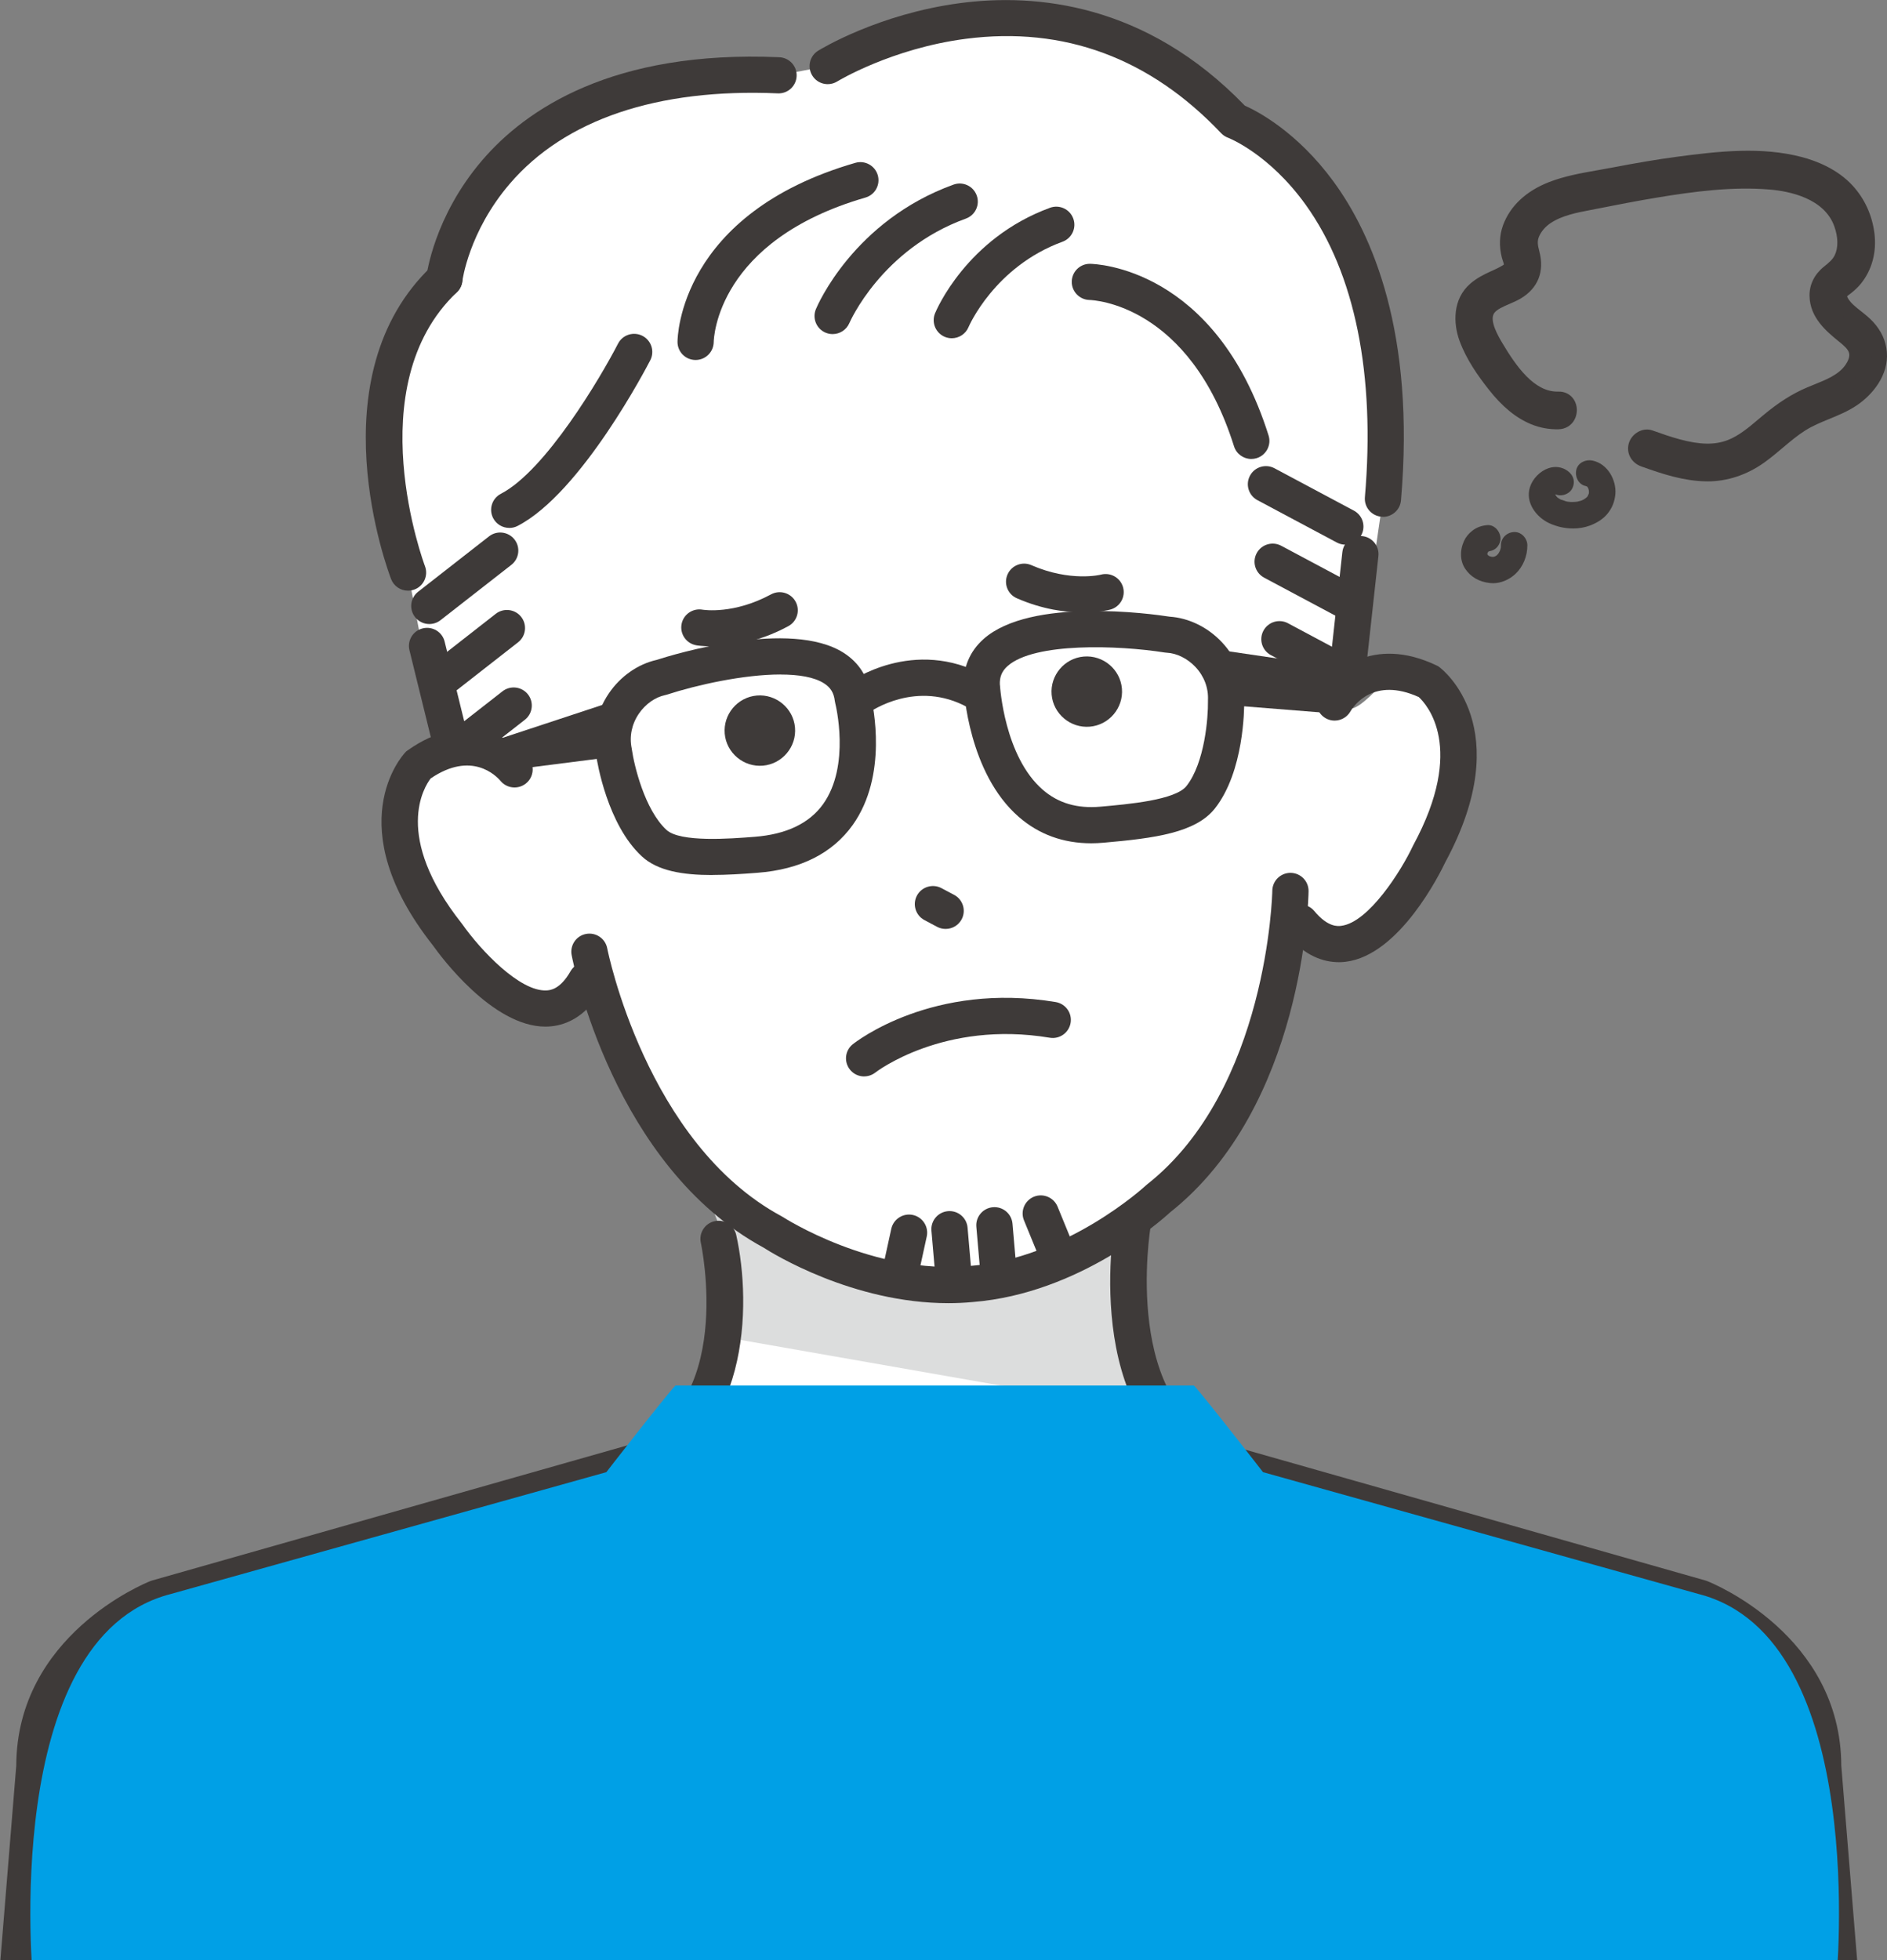 <svg width="130" height="135" viewBox="0 0 130 135" fill="none" xmlns="http://www.w3.org/2000/svg">
<rect x="0" y="0" width="130" height="135" fill="#808080" stroke="none"/>
<g clip-path="url(#clip0_345_7228)">
<path d="M124.224 117.844C124.224 117.844 121.445 111.477 115.491 109.786L90.928 102.805C90.928 102.805 79.557 101.559 77.747 93.761C77.747 93.761 76.063 80.751 80.617 74.731H46.625C51.182 80.751 49.495 93.761 49.495 93.761C47.685 101.559 36.314 102.805 36.314 102.805L11.751 109.786C5.795 111.48 3.018 117.844 3.018 117.844L1.246 135.334L2.281 136.528H124.961L125.996 135.334L124.224 117.844Z" fill="white"/>
<path d="M48.161 81.412C48.161 81.412 51.489 86.771 50.125 92.13L79.691 97.312C79.691 97.312 76.531 86.875 77.944 83.324L48.161 81.412Z" fill="#DCDDDD"/>
<path d="M1.252 136.582C1.219 136.582 1.183 136.582 1.15 136.577C0.463 136.522 -0.049 135.921 0.008 135.233L1.12 121.608C1.153 112.636 9.982 109.044 10.357 108.896C10.396 108.88 10.434 108.869 10.475 108.855L43.073 99.59C50.747 97.145 48.309 85.709 48.282 85.594C48.134 84.922 48.559 84.258 49.23 84.108C49.906 83.958 50.569 84.381 50.719 85.053C51.785 89.811 51.711 99.47 43.81 101.969C43.799 101.972 43.785 101.977 43.774 101.98L11.226 111.232C10.503 111.532 3.615 114.594 3.615 121.66C3.615 121.693 3.615 121.729 3.612 121.761L2.495 135.435C2.443 136.085 1.895 136.58 1.252 136.58V136.582Z" fill="#3E3A39"/>
<path d="M126.716 136.582C126.073 136.582 125.525 136.088 125.473 135.438L124.356 121.764C124.356 121.731 124.353 121.696 124.353 121.663C124.353 114.602 117.479 111.54 116.742 111.234L84.194 101.983C84.194 101.983 84.169 101.977 84.158 101.972C74.335 98.863 76.704 84.627 76.81 84.023C76.928 83.346 77.577 82.892 78.256 83.01C78.936 83.127 79.39 83.772 79.272 84.449C79.248 84.597 77.177 97.129 84.897 99.59L117.495 108.855C117.537 108.866 117.575 108.88 117.613 108.896C117.991 109.043 126.818 112.635 126.851 121.608L127.962 135.233C128.017 135.919 127.508 136.519 126.82 136.577C126.785 136.58 126.752 136.582 126.716 136.582Z" fill="#3E3A39"/>
<path d="M98.424 46.954C96.307 44.714 94.718 48.298 93.176 48.795L95.274 34.348C97.873 15.433 85.037 8.317 85.037 8.317C72.045 -4.403 57.024 4.548 57.024 4.548L53.636 5.184C31.505 6.078 31.289 19.071 31.289 19.071C23.478 24.927 28.109 39.437 28.109 39.437L30.437 51.614C29.388 51.723 28.233 52.903 27.315 54.294C27.315 54.294 25.918 61.54 36.659 69.331C36.659 69.331 40.014 69.557 41.016 67.216C41.016 67.216 49.397 90.958 66.905 88.484C88.948 85.58 88.803 63.021 88.803 63.021C89.718 64.348 93.275 64.944 93.275 64.944C106.3 54.539 98.426 46.954 98.426 46.954H98.424Z" fill="white"/>
<path d="M65.33 89.754C58.757 89.754 53.225 86.329 52.606 85.93C42.271 80.322 39.494 66.372 39.382 65.78C39.253 65.105 39.696 64.452 40.373 64.324C41.049 64.195 41.704 64.638 41.833 65.312C41.857 65.446 44.519 78.74 53.836 83.764L53.929 83.818C53.989 83.856 60.146 87.82 66.812 87.192C73.508 86.659 78.883 81.701 78.938 81.65L79.018 81.581C87.349 75.017 87.653 61.48 87.653 61.344C87.663 60.663 88.219 60.117 88.901 60.117C88.907 60.117 88.915 60.117 88.921 60.117C89.611 60.128 90.161 60.694 90.15 61.382C90.142 61.986 89.816 76.206 80.606 83.504C80.02 84.042 74.348 89.093 67.028 89.674C66.456 89.729 65.886 89.754 65.327 89.754H65.33Z" fill="#3E3A39"/>
<path d="M92.229 66.268C91.221 66.268 89.898 65.878 88.622 64.335C88.184 63.805 88.258 63.018 88.789 62.581C89.32 62.144 90.109 62.218 90.547 62.748C91.487 63.881 92.182 63.794 92.41 63.764C94.296 63.523 96.542 59.961 97.331 58.276L97.364 58.211C101.006 51.483 98.284 48.508 97.742 48.008C94.639 46.607 93.272 48.59 93.028 49.008C92.683 49.598 91.922 49.806 91.328 49.467C90.734 49.128 90.52 48.38 90.854 47.784C91.744 46.195 94.581 43.739 98.963 45.829L99.075 45.883L99.174 45.957C99.396 46.124 104.555 50.142 99.579 59.366C99.201 60.163 96.424 65.769 92.727 66.238C92.571 66.257 92.407 66.271 92.229 66.271V66.268Z" fill="#3E3A39"/>
<path d="M37.574 70.707C33.915 70.707 30.325 65.821 29.824 65.113C23.328 56.883 27.718 52.038 27.907 51.836L27.991 51.745L28.093 51.674C32.045 48.864 35.265 50.795 36.418 52.207C36.854 52.742 36.772 53.526 36.235 53.958C35.701 54.389 34.92 54.31 34.485 53.786C34.167 53.414 32.48 51.699 29.668 53.616C29.243 54.168 27.036 57.572 31.806 63.597L31.85 63.655C33.124 65.463 35.816 68.306 37.648 68.213C37.878 68.203 38.579 68.17 39.307 66.891C39.65 66.293 40.411 66.086 41.011 66.424C41.611 66.763 41.822 67.525 41.479 68.123C40.315 70.166 38.817 70.653 37.766 70.702C37.703 70.705 37.64 70.707 37.577 70.707H37.574Z" fill="#3E3A39"/>
<path d="M117.027 109.787L87.012 101.393C87.012 101.393 83.013 96.236 82.255 95.427H46.529C45.771 96.236 41.772 101.393 41.772 101.393L11.757 109.787C-0.085 112.835 2.284 136.528 2.284 136.528H126.5C126.5 136.528 128.869 112.832 117.03 109.787H117.027Z" fill="#00A0E6"/>
<path d="M75.178 58.08C73.25 58.08 71.574 57.471 70.186 56.263C66.719 53.245 66.403 47.536 66.39 47.293V47.288C66.332 45.996 66.803 44.865 67.756 44.015C71.01 41.117 79.341 42.281 80.573 42.472C81.896 42.557 83.208 43.196 84.183 44.236C85.234 45.356 85.779 46.799 85.716 48.301C85.722 48.814 85.7 53.136 83.704 55.673C82.378 57.358 79.563 57.73 76.024 58.041C75.737 58.066 75.455 58.08 75.178 58.08ZM68.888 47.173C68.896 47.296 69.192 52.095 71.834 54.389C72.905 55.318 74.203 55.7 75.805 55.559C77.739 55.389 80.976 55.105 81.74 54.135C83.008 52.524 83.238 49.38 83.219 48.304C83.219 48.276 83.219 48.246 83.219 48.219C83.26 47.383 82.956 46.572 82.359 45.938C81.811 45.356 81.072 44.988 80.379 44.955C80.332 44.955 80.288 44.947 80.242 44.941C77.032 44.433 71.254 44.236 69.416 45.873C69.022 46.222 68.857 46.624 68.882 47.17L68.888 47.173Z" fill="#3E3A39"/>
<path d="M49.068 60.267C47.047 60.267 45.302 59.986 44.218 58.981C41.846 56.787 41.145 52.521 41.069 52.013C40.77 50.538 41.079 49.03 41.942 47.76C42.742 46.58 43.939 45.744 45.228 45.452C46.414 45.069 54.46 42.619 58.13 44.968C59.179 45.64 59.82 46.654 59.984 47.899C60.16 48.631 61.181 53.403 58.746 56.818C57.35 58.773 55.142 59.882 52.185 60.112C51.108 60.196 50.054 60.262 49.068 60.262V60.267ZM53.77 46.454C51.24 46.454 48.014 47.17 45.943 47.842C45.899 47.855 45.856 47.866 45.812 47.877C45.133 48.019 44.459 48.497 44.01 49.158C43.522 49.877 43.347 50.726 43.52 51.546C43.525 51.573 43.531 51.6 43.533 51.63C43.684 52.696 44.407 55.766 45.913 57.156C46.861 58.033 50.325 57.765 51.987 57.634C54.17 57.465 55.756 56.708 56.703 55.386C58.618 52.715 57.555 48.486 57.544 48.443C57.53 48.385 57.519 48.328 57.511 48.271C57.448 47.724 57.224 47.356 56.777 47.069C56.093 46.629 55.014 46.457 53.767 46.457L53.77 46.454Z" fill="#3E3A39"/>
<path d="M59.141 49.309C58.752 49.309 58.371 49.131 58.127 48.793C57.725 48.238 57.845 47.462 58.401 47.058C58.585 46.924 62.947 43.821 67.885 46.542C68.488 46.875 68.707 47.632 68.375 48.235C68.041 48.839 67.283 49.055 66.677 48.724C63.158 46.782 60.003 48.981 59.869 49.074C59.647 49.232 59.393 49.306 59.141 49.306V49.309Z" fill="#3E3A39"/>
<path d="M74.606 42.182C73.447 42.182 71.845 41.986 70.054 41.205C69.421 40.929 69.134 40.194 69.411 39.566C69.687 38.935 70.424 38.648 71.054 38.924C73.746 40.098 75.819 39.585 75.838 39.579C76.504 39.399 77.191 39.79 77.372 40.453C77.552 41.117 77.161 41.803 76.495 41.983C76.438 41.999 75.729 42.185 74.603 42.185L74.606 42.182Z" fill="#3E3A39"/>
<path d="M49.041 44.517C48.394 44.517 48 44.449 47.956 44.441C47.277 44.315 46.831 43.665 46.954 42.99C47.077 42.316 47.726 41.871 48.4 41.991C48.504 42.007 50.555 42.321 53.118 40.937C53.724 40.609 54.482 40.833 54.811 41.439C55.14 42.043 54.915 42.799 54.307 43.127C52.135 44.302 50.188 44.52 49.038 44.52L49.041 44.517Z" fill="#3E3A39"/>
<path d="M65.147 63.979C64.949 63.979 64.747 63.933 64.561 63.835L63.687 63.37C63.079 63.048 62.846 62.294 63.169 61.685C63.492 61.079 64.251 60.846 64.859 61.169L65.733 61.633C66.341 61.955 66.573 62.709 66.25 63.318C66.026 63.739 65.593 63.979 65.147 63.979Z" fill="#3E3A39"/>
<path d="M75.082 50.049C73.751 50.163 72.566 49.172 72.45 47.844C72.335 46.517 73.329 45.334 74.66 45.219C75.992 45.105 77.177 46.096 77.292 47.424C77.407 48.751 76.413 49.934 75.082 50.049Z" fill="#3E3A39"/>
<path d="M52.56 52.734C51.229 52.849 50.043 51.857 49.928 50.529C49.813 49.202 50.807 48.019 52.138 47.904C53.469 47.79 54.655 48.781 54.77 50.109C54.885 51.436 53.891 52.619 52.56 52.734Z" fill="#3E3A39"/>
<path d="M35.085 36.359C34.633 36.359 34.197 36.113 33.975 35.687C33.658 35.075 33.896 34.324 34.51 34.007C37.577 32.423 41.373 26.006 42.578 23.668C42.892 23.056 43.645 22.816 44.259 23.13C44.872 23.444 45.113 24.195 44.801 24.807C44.609 25.179 40.063 33.947 35.66 36.222C35.476 36.318 35.279 36.361 35.087 36.361L35.085 36.359Z" fill="#3E3A39"/>
<path d="M29.577 42.98C29.207 42.98 28.84 42.816 28.594 42.502C28.17 41.961 28.265 41.177 28.808 40.754L33.691 36.941C34.233 36.517 35.019 36.613 35.443 37.154C35.868 37.694 35.772 38.478 35.23 38.902L30.347 42.715C30.119 42.892 29.846 42.98 29.577 42.98Z" fill="#3E3A39"/>
<path d="M30.763 47.752C30.393 47.752 30.026 47.588 29.78 47.274C29.355 46.733 29.451 45.949 29.994 45.526L34.154 42.275C34.696 41.852 35.482 41.947 35.906 42.488C36.331 43.029 36.235 43.813 35.693 44.236L31.533 47.487C31.305 47.664 31.031 47.752 30.763 47.752Z" fill="#3E3A39"/>
<path d="M31.867 52.589C31.497 52.589 31.13 52.425 30.884 52.111C30.459 51.57 30.555 50.786 31.097 50.363L34.619 47.612C35.161 47.189 35.947 47.285 36.372 47.825C36.796 48.366 36.7 49.15 36.158 49.574L32.636 52.324C32.409 52.502 32.135 52.589 31.867 52.589Z" fill="#3E3A39"/>
<path d="M92.683 37.512C92.484 37.512 92.284 37.465 92.095 37.364L86.626 34.447C86.018 34.122 85.788 33.368 86.114 32.761C86.439 32.155 87.195 31.926 87.803 32.251L93.272 35.168C93.88 35.493 94.11 36.247 93.784 36.853C93.56 37.274 93.127 37.512 92.681 37.512H92.683Z" fill="#3E3A39"/>
<path d="M93.146 42.849C92.946 42.849 92.746 42.803 92.558 42.702L87.088 39.784C86.48 39.459 86.25 38.705 86.576 38.099C86.902 37.493 87.658 37.263 88.266 37.588L93.735 40.505C94.343 40.83 94.573 41.584 94.247 42.191C94.023 42.611 93.59 42.849 93.144 42.849H93.146Z" fill="#3E3A39"/>
<path d="M92.801 47.754C92.601 47.754 92.401 47.708 92.212 47.607L87.554 45.121C86.946 44.796 86.716 44.042 87.042 43.436C87.368 42.83 88.124 42.6 88.732 42.925L93.39 45.411C93.998 45.736 94.228 46.49 93.902 47.096C93.678 47.517 93.245 47.754 92.799 47.754H92.801Z" fill="#3E3A39"/>
<path d="M86.207 31.611C85.675 31.611 85.182 31.27 85.015 30.74C81.929 20.948 75.337 20.669 75.058 20.661C74.373 20.645 73.825 20.076 73.836 19.394C73.85 18.713 74.4 18.17 75.079 18.17H75.093C75.444 18.175 83.742 18.402 87.395 29.992C87.603 30.647 87.236 31.347 86.579 31.554C86.456 31.592 86.327 31.611 86.204 31.611H86.207Z" fill="#3E3A39"/>
<path d="M61.964 89.167C61.877 89.167 61.786 89.159 61.699 89.137C61.025 88.989 60.598 88.328 60.743 87.653L61.403 84.632C61.551 83.96 62.219 83.534 62.89 83.679C63.564 83.827 63.991 84.488 63.846 85.162L63.186 88.183C63.06 88.765 62.542 89.164 61.967 89.164L61.964 89.167Z" fill="#3E3A39"/>
<path d="M72.872 87.683C72.379 87.683 71.914 87.391 71.716 86.908L70.544 84.048C70.284 83.411 70.591 82.685 71.229 82.422C71.867 82.163 72.596 82.469 72.859 83.105L74.031 85.965C74.291 86.602 73.984 87.328 73.346 87.59C73.193 87.653 73.031 87.683 72.875 87.683H72.872Z" fill="#3E3A39"/>
<path d="M65.667 88.844C65.026 88.844 64.481 88.355 64.424 87.705L64.169 84.766C64.109 84.081 64.618 83.477 65.305 83.417C65.996 83.357 66.598 83.865 66.658 84.55L66.913 87.49C66.973 88.175 66.464 88.779 65.776 88.839C65.741 88.842 65.703 88.844 65.667 88.844Z" fill="#3E3A39"/>
<path d="M68.761 88.577C68.121 88.577 67.576 88.088 67.518 87.438L67.263 84.496C67.203 83.81 67.713 83.207 68.4 83.146C69.09 83.086 69.693 83.594 69.753 84.28L70.008 87.222C70.068 87.907 69.558 88.511 68.871 88.571C68.835 88.574 68.797 88.577 68.761 88.577Z" fill="#3E3A39"/>
<path d="M28.109 40.683C27.608 40.683 27.134 40.38 26.943 39.882C26.726 39.317 21.709 25.935 29.753 18.323C30.254 17.85 31.042 17.869 31.519 18.369C31.993 18.869 31.974 19.656 31.472 20.131C24.645 26.594 29.229 38.869 29.276 38.992C29.522 39.634 29.199 40.355 28.556 40.601C28.408 40.655 28.257 40.683 28.109 40.683Z" fill="#3E3A39"/>
<path d="M47.923 24.794H47.912C47.225 24.788 46.675 24.234 46.675 23.551C46.675 23.193 46.831 14.717 58.924 11.216C59.587 11.024 60.28 11.404 60.472 12.065C60.663 12.726 60.283 13.417 59.62 13.608C49.402 16.567 49.175 23.28 49.169 23.564C49.158 24.245 48.602 24.794 47.92 24.794H47.923Z" fill="#3E3A39"/>
<path d="M57.363 23.01C57.202 23.01 57.04 22.98 56.881 22.914C56.246 22.649 55.947 21.923 56.21 21.289C56.314 21.041 58.812 15.203 65.689 12.715C66.338 12.48 67.053 12.813 67.288 13.461C67.524 14.108 67.189 14.821 66.54 15.056C60.729 17.159 58.538 22.196 58.516 22.248C58.314 22.723 57.851 23.01 57.363 23.01Z" fill="#3E3A39"/>
<path d="M65.571 23.297C65.412 23.297 65.253 23.267 65.097 23.204C64.462 22.942 64.158 22.218 64.415 21.584C64.5 21.374 66.587 16.416 72.338 14.31C72.984 14.073 73.702 14.403 73.94 15.051C74.178 15.695 73.847 16.411 73.198 16.649C68.512 18.364 66.74 22.488 66.724 22.529C66.524 23.008 66.058 23.297 65.568 23.297H65.571Z" fill="#3E3A39"/>
<path d="M30.612 20.473C30.563 20.473 30.514 20.47 30.465 20.464C29.78 20.382 29.29 19.762 29.372 19.079C29.391 18.91 29.9 14.919 33.209 11.052C36.218 7.533 42.208 3.442 53.688 3.942C54.378 3.972 54.912 4.553 54.882 5.239C54.852 5.927 54.274 6.463 53.581 6.43C45.297 6.072 38.908 8.227 35.109 12.669C32.286 15.968 31.856 19.342 31.85 19.375C31.774 20.008 31.234 20.473 30.612 20.473Z" fill="#3E3A39"/>
<path d="M95.274 35.594C95.239 35.594 95.203 35.594 95.167 35.588C94.48 35.528 93.971 34.927 94.031 34.242C94.757 25.796 93.349 18.831 89.953 14.105C87.42 10.576 84.632 9.497 84.602 9.486C84.424 9.421 84.259 9.311 84.128 9.175C79.215 3.991 73.302 1.803 66.554 2.671C61.436 3.33 57.714 5.588 57.678 5.61C57.092 5.971 56.323 5.791 55.961 5.206C55.6 4.622 55.778 3.854 56.364 3.493C56.531 3.39 60.507 0.961 66.135 0.216C71.33 -0.473 78.93 0.202 85.757 7.274C86.645 7.67 89.356 9.082 91.859 12.491C94.532 16.135 97.512 22.901 96.517 34.46C96.463 35.11 95.915 35.599 95.274 35.599V35.594Z" fill="#3E3A39"/>
<path d="M30.966 52.027C30.404 52.027 29.892 51.647 29.755 51.076L28.208 44.783C28.044 44.114 28.454 43.439 29.123 43.278C29.794 43.114 30.47 43.524 30.632 44.19L32.179 50.483C32.343 51.153 31.932 51.825 31.264 51.989C31.163 52.013 31.064 52.024 30.966 52.024V52.027Z" fill="#3E3A39"/>
<path d="M92.804 47.755C92.757 47.755 92.714 47.755 92.667 47.746C91.982 47.673 91.487 47.055 91.561 46.373L92.478 38.028C92.555 37.345 93.168 36.85 93.856 36.924C94.54 36.998 95.036 37.615 94.962 38.298L94.044 46.643C93.973 47.279 93.434 47.752 92.804 47.752V47.755Z" fill="#3E3A39"/>
<path d="M31.073 51.988L43.511 47.886L42.709 52.065L35.449 52.991L31.073 51.988Z" fill="#3E3A39"/>
<path d="M95.315 46.424L82.353 44.523L83.865 48.5L92.155 49.161L95.315 46.424Z" fill="#3E3A39"/>
<path d="M59.532 74.138C59.165 74.138 58.801 73.977 58.555 73.668C58.127 73.13 58.212 72.351 58.749 71.922C58.971 71.745 64.27 67.604 72.733 69.016C73.412 69.131 73.872 69.773 73.757 70.45C73.642 71.128 72.998 71.587 72.319 71.472C65.004 70.251 60.354 73.832 60.307 73.867C60.077 74.048 59.803 74.135 59.532 74.135V74.138Z" fill="#3E3A39"/>
<path d="M107.357 27.492C105.352 27.55 103.947 25.411 103.044 23.892C102.644 23.22 101.973 22.04 102.504 21.278C102.904 20.705 103.846 20.503 104.481 20.128C105.503 19.527 105.843 18.582 105.541 17.446C105.413 16.96 105.344 16.553 105.555 16.075C105.755 15.621 106.108 15.225 106.516 14.952C107.513 14.286 108.759 14.105 109.912 13.879C111.298 13.605 112.684 13.335 114.078 13.103C116.666 12.674 119.358 12.322 121.984 12.548C123.901 12.715 126.152 13.442 126.859 15.425C127.138 16.206 127.212 17.091 126.864 17.809C126.656 18.235 126.336 18.489 125.969 18.787C125.484 19.18 125.172 19.735 125.18 20.369C125.199 21.601 126.128 22.401 127.004 23.116C127.363 23.409 127.79 23.745 127.897 24.22C127.993 24.649 127.806 25.081 127.565 25.43C126.914 26.372 125.714 26.736 124.706 27.162C123.611 27.623 122.693 28.26 121.784 29.019C120.99 29.68 120.187 30.429 119.207 30.803C118.032 31.251 116.767 31.081 115.584 30.762C114.938 30.587 114.305 30.366 113.675 30.139C113.278 29.997 112.821 30.3 112.714 30.683C112.596 31.114 112.862 31.497 113.259 31.642C114.636 32.133 116.058 32.608 117.534 32.636C118.889 32.66 120.146 32.218 121.242 31.437C122.23 30.732 123.085 29.85 124.112 29.2C125.221 28.498 126.547 28.219 127.637 27.481C128.664 26.788 129.581 25.586 129.471 24.283C129.414 23.605 129.124 23.024 128.666 22.526C128.266 22.092 127.76 21.775 127.33 21.374C127.061 21.123 126.651 20.658 126.746 20.262C126.799 20.046 127.048 19.904 127.212 19.773C127.434 19.598 127.631 19.418 127.809 19.197C128.494 18.339 128.751 17.233 128.62 16.151C128.483 15.029 128.014 13.969 127.248 13.13C126.399 12.207 125.177 11.625 123.978 11.311C121.258 10.601 118.273 10.948 115.529 11.316C114.028 11.519 112.538 11.784 111.054 12.068C109.677 12.333 108.214 12.513 106.9 13.024C105.623 13.521 104.523 14.368 104.035 15.684C103.805 16.304 103.802 16.965 103.964 17.599C104.019 17.812 104.139 18.072 104.12 18.296C104.117 18.342 104.095 18.407 104.079 18.451C104.095 18.413 104.134 18.358 104.06 18.476C104.06 18.476 103.986 18.579 104.032 18.522C104.079 18.462 103.95 18.601 103.936 18.615C103.857 18.686 103.923 18.64 103.805 18.713C103.72 18.765 103.635 18.817 103.545 18.864C103.331 18.978 103.109 19.074 102.89 19.175C102.441 19.38 102.011 19.604 101.633 19.929C100.647 20.781 100.62 22.163 101.042 23.305C101.472 24.477 102.203 25.528 102.967 26.504C103.695 27.432 104.572 28.282 105.681 28.738C106.215 28.956 106.782 29.063 107.36 29.047C108.362 29.019 108.368 27.462 107.36 27.49L107.357 27.492Z" fill="#3E3A39"/>
<path d="M117.635 33.152C117.597 33.152 117.561 33.152 117.523 33.152C115.986 33.125 114.543 32.652 113.081 32.128C112.391 31.882 112.024 31.215 112.21 30.543C112.303 30.202 112.558 29.899 112.886 29.727C113.196 29.566 113.538 29.538 113.848 29.648C114.475 29.872 115.088 30.087 115.718 30.257C117.115 30.636 118.134 30.653 119.018 30.314C119.79 30.019 120.475 29.44 121.138 28.88C121.242 28.793 121.346 28.705 121.45 28.618C122.537 27.711 123.479 27.115 124.504 26.681C124.657 26.616 124.816 26.553 124.977 26.487C125.813 26.151 126.675 25.804 127.138 25.132C127.286 24.917 127.45 24.602 127.39 24.327C127.327 24.045 127.004 23.78 126.716 23.545L126.675 23.513C125.835 22.824 124.684 21.885 124.662 20.369C124.651 19.607 124.999 18.899 125.643 18.377L125.673 18.353C126.007 18.082 126.248 17.886 126.399 17.577C126.648 17.064 126.64 16.34 126.371 15.591C125.681 13.66 123.299 13.174 121.94 13.056C119.374 12.835 116.688 13.19 114.163 13.608C112.782 13.835 111.413 14.103 110.013 14.379L109.622 14.455C108.63 14.643 107.603 14.84 106.809 15.376C106.467 15.605 106.185 15.933 106.034 16.277C105.897 16.591 105.927 16.859 106.048 17.307C106.418 18.7 105.958 19.858 104.75 20.568C104.509 20.71 104.24 20.825 103.983 20.937C103.556 21.12 103.118 21.308 102.937 21.568C102.581 22.081 103.246 23.201 103.496 23.622C104.481 25.28 105.7 26.971 107.283 26.971C107.305 26.971 107.324 26.971 107.346 26.971C107.809 26.954 108.209 27.165 108.439 27.539C108.688 27.943 108.699 28.478 108.469 28.907C108.25 29.311 107.85 29.552 107.376 29.566C106.73 29.582 106.089 29.467 105.484 29.219C104.443 28.79 103.487 28.006 102.559 26.823C101.836 25.903 101.034 24.785 100.554 23.483C100.108 22.27 100.067 20.595 101.294 19.535C101.729 19.159 102.214 18.913 102.674 18.702L102.789 18.651C102.97 18.569 103.14 18.492 103.301 18.405C103.381 18.364 103.457 18.317 103.534 18.271L103.567 18.252C103.567 18.252 103.58 18.238 103.589 18.23L103.597 18.222L103.608 18.211C103.6 18.159 103.559 18.033 103.531 17.954C103.507 17.875 103.482 17.801 103.463 17.73C103.268 16.96 103.298 16.189 103.55 15.507C104.041 14.182 105.136 13.158 106.713 12.543C107.792 12.122 108.945 11.92 110.063 11.723C110.364 11.672 110.663 11.617 110.958 11.562C112.758 11.218 114.146 10.983 115.461 10.806C118.457 10.402 121.373 10.098 124.109 10.811C125.136 11.079 126.582 11.639 127.631 12.783C128.464 13.69 128.984 14.835 129.137 16.091C129.291 17.369 128.965 18.588 128.214 19.522C128.031 19.751 127.82 19.953 127.535 20.183C127.5 20.21 127.461 20.24 127.42 20.27C127.368 20.308 127.289 20.366 127.253 20.404C127.264 20.483 127.374 20.707 127.686 20.997C127.85 21.15 128.028 21.292 128.217 21.439C128.499 21.661 128.79 21.893 129.05 22.177C129.608 22.786 129.926 23.48 129.989 24.242C130.123 25.832 129.011 27.181 127.927 27.913C127.316 28.325 126.651 28.599 126.004 28.863C125.426 29.101 124.882 29.325 124.386 29.637C123.835 29.983 123.337 30.401 122.811 30.847C122.406 31.188 121.987 31.54 121.54 31.86C120.349 32.709 118.999 33.155 117.632 33.155L117.635 33.152ZM113.461 30.62C113.423 30.62 113.382 30.639 113.366 30.647C113.292 30.685 113.229 30.754 113.212 30.817C113.149 31.041 113.401 31.139 113.431 31.147C114.812 31.642 116.162 32.087 117.542 32.111C118.733 32.133 119.881 31.762 120.938 31.011C121.351 30.715 121.738 30.393 122.143 30.049C122.671 29.604 123.222 29.142 123.833 28.757C124.405 28.396 125.018 28.145 125.61 27.899C126.234 27.643 126.823 27.402 127.344 27.047C128.146 26.506 129.05 25.466 128.954 24.324C128.91 23.791 128.691 23.316 128.283 22.873C128.077 22.649 127.831 22.456 127.571 22.248C127.374 22.092 127.171 21.931 126.977 21.751C126.558 21.36 126.092 20.765 126.243 20.139C126.328 19.779 126.615 19.568 126.807 19.429C126.837 19.407 126.864 19.385 126.892 19.366C127.113 19.189 127.272 19.038 127.407 18.872C127.979 18.156 128.228 17.211 128.108 16.211C127.982 15.171 127.552 14.226 126.867 13.48C125.988 12.524 124.742 12.046 123.849 11.811C121.297 11.144 118.492 11.439 115.603 11.83C114.308 12.005 112.936 12.234 111.155 12.576C110.854 12.633 110.55 12.688 110.246 12.74C109.178 12.928 108.075 13.122 107.094 13.504C105.782 14.015 104.92 14.807 104.528 15.862C104.345 16.353 104.328 16.894 104.473 17.471C104.487 17.522 104.503 17.574 104.523 17.632C104.586 17.828 104.665 18.074 104.643 18.336L104.758 18.438L104.443 18.842C104.41 18.883 104.377 18.918 104.339 18.945C104.314 18.97 104.292 18.992 104.287 18.997C104.216 19.069 104.175 19.096 104.125 19.123L104.076 19.153C103.983 19.21 103.887 19.268 103.791 19.32C103.6 19.421 103.405 19.511 103.219 19.596L103.107 19.648C102.718 19.825 102.312 20.03 101.973 20.322C101.146 21.035 101.201 22.24 101.529 23.125C101.959 24.294 102.704 25.326 103.378 26.184C104.191 27.222 105.01 27.899 105.881 28.26C106.349 28.454 106.839 28.544 107.346 28.53C107.447 28.528 107.513 28.492 107.554 28.416C107.606 28.317 107.606 28.172 107.554 28.085C107.53 28.044 107.488 28.009 107.376 28.011C107.346 28.011 107.313 28.011 107.283 28.011C104.892 28.011 103.348 25.414 102.6 24.154C102.192 23.469 101.343 22.04 102.08 20.98C102.43 20.475 103.035 20.216 103.569 19.986C103.808 19.882 104.035 19.787 104.219 19.678C105.021 19.205 105.289 18.517 105.04 17.574C104.903 17.064 104.796 16.509 105.081 15.862C105.314 15.335 105.722 14.857 106.229 14.518C107.201 13.865 108.332 13.649 109.427 13.442L109.814 13.368C111.221 13.089 112.601 12.822 113.995 12.589C116.586 12.161 119.352 11.797 122.031 12.029C123.638 12.169 126.467 12.772 127.352 15.25C127.716 16.271 127.711 17.263 127.335 18.036C127.083 18.555 126.7 18.866 126.328 19.167L126.297 19.191C125.908 19.508 125.695 19.923 125.703 20.36C125.717 21.317 126.418 21.967 127.335 22.715L127.374 22.748C127.771 23.073 128.264 23.474 128.403 24.108C128.516 24.613 128.373 25.173 127.993 25.725C127.352 26.657 126.295 27.08 125.364 27.454C125.21 27.517 125.057 27.577 124.909 27.64C123.983 28.03 123.123 28.579 122.118 29.418C122.017 29.503 121.916 29.59 121.812 29.675C121.083 30.292 120.33 30.928 119.391 31.286C117.958 31.833 116.452 31.535 115.444 31.262C114.779 31.081 114.143 30.858 113.497 30.628C113.486 30.625 113.475 30.623 113.464 30.623L113.461 30.62ZM104.12 18.596L104.361 18.855C104.388 18.839 104.413 18.823 104.438 18.803L104.123 18.596H104.12ZM104.561 18.642C104.55 18.662 104.542 18.681 104.531 18.7C104.544 18.681 104.553 18.662 104.561 18.642Z" fill="#3E3A39"/>
<path d="M107.916 32.532C106.998 31.885 105.826 32.66 105.528 33.589C105.218 34.559 105.938 35.517 106.785 35.914C107.614 36.301 108.63 36.394 109.499 36.066C109.929 35.905 110.331 35.665 110.63 35.31C110.95 34.925 111.114 34.501 111.155 34.004C111.232 33.073 110.638 32.046 109.682 31.844C109.285 31.759 108.819 31.961 108.721 32.387C108.63 32.778 108.839 33.256 109.266 33.346C109.31 33.354 109.389 33.395 109.433 33.392C109.411 33.392 109.266 33.302 109.362 33.368C109.384 33.382 109.411 33.398 109.433 33.411C109.537 33.469 109.307 33.283 109.422 33.409C109.441 33.428 109.46 33.453 109.479 33.469C109.548 33.526 109.381 33.319 109.449 33.428C109.479 33.477 109.507 33.526 109.537 33.575C109.603 33.687 109.485 33.411 109.537 33.57C109.553 33.627 109.57 33.682 109.586 33.742C109.592 33.761 109.589 33.791 109.6 33.808C109.586 33.682 109.581 33.649 109.586 33.712C109.586 33.734 109.592 33.756 109.592 33.78C109.594 33.832 109.594 33.884 109.592 33.939C109.592 33.969 109.586 33.999 109.586 34.029C109.586 34.13 109.625 33.859 109.594 33.955C109.581 34.004 109.573 34.056 109.556 34.108C109.553 34.122 109.526 34.174 109.526 34.193C109.575 34.084 109.586 34.056 109.562 34.108C109.553 34.127 109.542 34.149 109.531 34.168C109.521 34.187 109.507 34.206 109.499 34.225C109.479 34.258 109.466 34.329 109.49 34.247C109.515 34.163 109.499 34.239 109.466 34.275C109.447 34.294 109.43 34.316 109.411 34.335C109.386 34.359 109.359 34.384 109.334 34.408C109.241 34.504 109.343 34.398 109.367 34.389C109.304 34.408 109.222 34.488 109.164 34.52C109.137 34.537 108.929 34.624 109.039 34.586C109.143 34.551 108.962 34.611 108.926 34.622C108.855 34.643 108.784 34.663 108.713 34.676C108.677 34.684 108.639 34.69 108.603 34.698C108.455 34.725 108.715 34.693 108.617 34.698C108.474 34.703 108.337 34.715 108.195 34.709C108.124 34.706 108.042 34.684 107.973 34.69C107.995 34.69 108.154 34.723 108.017 34.693C107.981 34.684 107.946 34.679 107.91 34.671C107.773 34.641 107.625 34.556 107.488 34.54C107.513 34.542 107.642 34.616 107.524 34.551C107.491 34.534 107.458 34.518 107.425 34.499C107.362 34.463 107.302 34.422 107.239 34.384C107.111 34.299 107.269 34.408 107.269 34.408C107.258 34.408 107.19 34.337 107.19 34.337C107.165 34.313 107.141 34.288 107.116 34.261C107.058 34.204 107.108 34.196 107.138 34.297C107.121 34.247 107.067 34.19 107.042 34.144L107.031 34.122C107.001 34.059 107.001 34.059 107.031 34.122C107.056 34.182 107.058 34.182 107.034 34.116L107.02 34.064C106.982 33.961 107.069 34.056 107.023 34.124C107.034 34.108 107.023 34.026 107.023 34.007C107.015 33.914 106.968 34.152 107.017 34.075C107.023 34.067 107.053 33.963 107.053 33.963C107.064 33.982 106.96 34.13 107.034 34.021C107.05 33.993 107.067 33.966 107.083 33.939C107.152 33.819 107.064 33.985 107.048 33.982C107.048 33.982 107.143 33.884 107.146 33.881C107.163 33.865 107.226 33.802 107.141 33.881C107.05 33.966 107.152 33.881 107.176 33.865C107.275 33.794 107.138 33.889 107.111 33.887C107.121 33.887 107.201 33.862 107.215 33.854C107.297 33.808 107.039 33.868 107.135 33.865C107.283 33.859 107.102 33.876 107.075 33.849C107.075 33.849 107.152 33.873 107.157 33.873C107.091 33.884 106.998 33.788 107.13 33.881C107.464 34.116 108.012 33.952 108.198 33.603C108.409 33.201 108.274 32.789 107.918 32.538L107.916 32.532Z" fill="#3E3A39"/>
<path d="M108.359 36.397C107.809 36.397 107.245 36.274 106.727 36.033C105.834 35.616 105.065 34.605 105.402 33.551C105.588 32.963 106.105 32.439 106.683 32.245C107.143 32.092 107.606 32.155 107.987 32.425C108.417 32.728 108.543 33.212 108.307 33.657C108.198 33.867 107.976 34.029 107.713 34.089C107.516 34.135 107.321 34.119 107.16 34.045C107.16 34.059 107.16 34.075 107.16 34.092C107.168 34.105 107.176 34.116 107.184 34.124C107.204 34.146 107.223 34.171 107.237 34.201L107.275 34.239C107.275 34.239 107.294 34.258 107.308 34.275C107.379 34.321 107.428 34.354 107.48 34.381L107.543 34.414C107.62 34.427 107.691 34.458 107.765 34.485C107.82 34.507 107.877 34.529 107.932 34.539L108.003 34.553C108.044 34.553 108.083 34.559 108.118 34.564C108.143 34.567 108.17 34.572 108.195 34.572C108.302 34.578 108.406 34.572 108.51 34.567L108.68 34.548C108.748 34.534 108.817 34.515 108.882 34.496L108.959 34.471C108.984 34.458 109.011 34.444 109.039 34.433C109.063 34.422 109.088 34.411 109.099 34.406C109.118 34.395 109.137 34.378 109.162 34.362C109.195 34.337 109.23 34.31 109.269 34.288L109.318 34.242C109.337 34.223 109.353 34.206 109.37 34.187C109.37 34.187 109.375 34.179 109.384 34.163L109.43 34.045H109.441C109.441 34.045 109.449 34.018 109.452 34.001C109.455 33.985 109.46 33.968 109.463 33.955V33.933C109.466 33.892 109.466 33.851 109.463 33.807C109.463 33.799 109.463 33.788 109.46 33.783C109.447 33.728 109.433 33.679 109.419 33.63L109.364 33.54C109.364 33.54 109.348 33.521 109.34 33.512C109.321 33.504 109.304 33.499 109.285 33.49C109.269 33.485 109.252 33.477 109.238 33.474C109.03 33.43 108.847 33.302 108.726 33.114C108.587 32.895 108.537 32.614 108.595 32.362C108.713 31.846 109.266 31.628 109.709 31.721C110.78 31.945 111.361 33.089 111.287 34.018C111.243 34.548 111.062 34.998 110.731 35.397C110.452 35.733 110.052 36.001 109.545 36.192C109.178 36.331 108.773 36.4 108.362 36.4L108.359 36.397ZM107.176 32.422C107.023 32.422 106.88 32.453 106.765 32.491C106.262 32.66 105.812 33.116 105.648 33.63C105.358 34.542 106.042 35.427 106.837 35.799C107.677 36.192 108.655 36.249 109.449 35.946C109.912 35.771 110.274 35.528 110.526 35.228C110.821 34.873 110.983 34.468 111.021 33.993C111.087 33.174 110.583 32.166 109.652 31.972C109.329 31.904 108.929 32.054 108.844 32.417C108.803 32.603 108.839 32.81 108.943 32.971C109.003 33.064 109.11 33.182 109.29 33.22C109.318 33.215 109.353 33.215 109.397 33.236C109.406 33.236 109.414 33.236 109.425 33.242L109.455 33.22L109.54 33.316C109.54 33.316 109.551 33.329 109.556 33.335C109.575 33.357 109.603 33.389 109.616 33.43C109.633 33.447 109.647 33.469 109.66 33.496C109.679 33.537 109.688 33.575 109.688 33.605C109.699 33.624 109.704 33.646 109.709 33.671C109.709 33.671 109.709 33.695 109.712 33.704C109.718 33.731 109.72 33.758 109.723 33.788L109.794 34.4L109.668 34.187C109.66 34.203 109.655 34.22 109.647 34.239L109.422 34.744L109.411 34.507C109.411 34.507 109.4 34.518 109.395 34.523C109.389 34.529 109.386 34.534 109.384 34.534C109.359 34.553 109.334 34.569 109.307 34.572C109.277 34.594 109.249 34.613 109.225 34.627C109.217 34.632 109.186 34.646 109.156 34.66C109.143 34.67 109.123 34.684 109.102 34.692H109.099C109.099 34.692 109.085 34.698 109.077 34.701C109.066 34.703 109.055 34.709 109.044 34.709L108.959 34.736C108.885 34.758 108.808 34.777 108.735 34.793L108.688 34.802C108.652 34.818 108.611 34.821 108.589 34.824L108.463 34.837L108.458 34.821C108.368 34.826 108.277 34.826 108.184 34.821H108.173V34.837L108.033 34.813C108.017 34.81 107.981 34.802 107.965 34.802L107.875 34.78C107.809 34.766 107.74 34.739 107.672 34.714C107.647 34.706 107.625 34.695 107.601 34.687C107.568 34.695 107.538 34.687 107.505 34.673C107.505 34.673 107.467 34.654 107.447 34.646L107.354 34.594C107.308 34.569 107.264 34.542 107.22 34.512C107.201 34.507 107.182 34.493 107.163 34.477C107.116 34.449 107.072 34.408 107.061 34.378C107.056 34.373 107.05 34.367 107.048 34.365L107.02 34.335C106.987 34.302 106.971 34.275 106.963 34.247V34.242C106.938 34.223 106.924 34.195 106.916 34.176C106.875 34.146 106.842 34.086 106.872 33.966C106.883 33.917 106.905 33.887 106.93 33.867L106.908 33.846L106.919 33.829L106.9 33.788L106.976 33.723C107.023 33.684 107.069 33.684 107.113 33.704C107.127 33.701 107.146 33.695 107.165 33.693L107.231 33.654L107.267 33.698C107.299 33.709 107.327 33.731 107.346 33.772L107.371 33.829C107.458 33.848 107.554 33.846 107.656 33.824C107.842 33.78 108.003 33.665 108.077 33.523C108.25 33.196 108.159 32.851 107.836 32.625C107.609 32.464 107.379 32.409 107.174 32.409L107.176 32.422ZM107.02 34.332C107.02 34.332 107.034 34.337 107.048 34.34L107.042 34.324L107.02 34.329V34.332Z" fill="#3E3A39"/>
<path d="M102.463 36.293C102.107 36.326 101.8 36.427 101.518 36.646C101.294 36.821 101.102 37.039 100.981 37.301C100.716 37.88 100.686 38.566 101.055 39.112C101.428 39.664 102.008 39.959 102.663 40.027C103.271 40.09 103.876 39.836 104.314 39.424C104.818 38.946 105.092 38.236 105.089 37.547C105.087 37.14 104.733 36.75 104.309 36.769C103.887 36.788 103.526 37.11 103.528 37.547C103.528 37.637 103.523 37.725 103.512 37.815C103.52 37.747 103.531 37.675 103.539 37.607C103.528 37.689 103.512 37.771 103.49 37.853C103.479 37.897 103.465 37.941 103.449 37.981C103.427 38.042 103.359 38.148 103.471 37.938C103.435 38.006 103.402 38.074 103.364 38.14C103.345 38.173 103.323 38.203 103.301 38.236C103.224 38.353 103.433 38.083 103.318 38.211C103.263 38.274 103.203 38.328 103.142 38.383C103.044 38.47 103.301 38.279 103.181 38.353C103.148 38.372 103.118 38.394 103.085 38.413C103.052 38.432 103.016 38.446 102.983 38.465C103.183 38.353 103.104 38.416 103.038 38.438C102.962 38.462 102.885 38.479 102.803 38.492C102.871 38.484 102.942 38.473 103.011 38.465C102.885 38.481 102.759 38.479 102.633 38.465C102.701 38.473 102.773 38.484 102.841 38.492C102.726 38.476 102.619 38.438 102.51 38.405C102.751 38.473 102.589 38.438 102.51 38.394C102.48 38.377 102.452 38.358 102.425 38.339C102.323 38.276 102.551 38.454 102.488 38.389C102.449 38.347 102.406 38.312 102.367 38.271C102.315 38.216 102.329 38.167 102.417 38.337C102.403 38.312 102.384 38.29 102.37 38.266C102.356 38.241 102.343 38.216 102.329 38.192C102.271 38.085 102.384 38.356 102.362 38.271C102.348 38.211 102.329 38.156 102.321 38.096C102.329 38.164 102.34 38.236 102.348 38.304C102.334 38.206 102.337 38.107 102.348 38.009C102.34 38.077 102.329 38.148 102.321 38.216C102.329 38.167 102.337 38.118 102.351 38.072C102.359 38.044 102.367 38.02 102.375 37.992C102.403 37.894 102.343 38.085 102.334 38.085C102.34 38.085 102.403 37.951 102.411 37.941C102.422 37.921 102.436 37.905 102.447 37.886C102.51 37.788 102.332 38.014 102.395 37.954C102.43 37.921 102.463 37.886 102.496 37.85C102.567 37.779 102.422 37.916 102.414 37.91C102.422 37.913 102.474 37.87 102.48 37.867C102.499 37.856 102.518 37.845 102.534 37.837C102.652 37.768 102.46 37.88 102.449 37.87C102.455 37.875 102.589 37.834 102.605 37.831C102.537 37.839 102.466 37.85 102.397 37.859C102.419 37.856 102.441 37.853 102.463 37.85C102.674 37.831 102.86 37.777 103.016 37.624C103.15 37.49 103.255 37.266 103.244 37.072C103.227 36.681 102.899 36.255 102.463 36.293Z" fill="#3E3A39"/>
<path d="M102.844 40.167C102.778 40.167 102.712 40.164 102.649 40.156C101.913 40.079 101.327 39.743 100.949 39.186C100.584 38.648 100.554 37.924 100.864 37.249C100.984 36.987 101.181 36.744 101.439 36.547C101.726 36.326 102.05 36.203 102.452 36.168C102.66 36.149 102.863 36.217 103.033 36.364C103.233 36.539 103.364 36.807 103.375 37.069C103.386 37.288 103.276 37.547 103.109 37.716C102.978 37.848 102.825 37.924 102.619 37.962L102.595 37.971C102.578 37.976 102.562 37.981 102.545 37.984L102.501 38.044C102.493 38.058 102.488 38.072 102.482 38.085L102.474 38.107C102.474 38.107 102.471 38.123 102.469 38.132C102.469 38.143 102.469 38.156 102.469 38.17V38.181C102.482 38.194 102.49 38.211 102.501 38.227L102.518 38.241C102.518 38.241 102.537 38.26 102.545 38.268C102.556 38.274 102.564 38.279 102.575 38.287C102.586 38.293 102.605 38.301 102.622 38.309C102.627 38.309 102.636 38.312 102.641 38.315C102.685 38.328 102.726 38.339 102.767 38.35C102.808 38.35 102.849 38.35 102.89 38.35C102.918 38.345 102.942 38.337 102.967 38.331C102.994 38.315 103.019 38.304 103.041 38.295C103.052 38.29 103.06 38.285 103.071 38.276L103.096 38.263C103.137 38.224 103.178 38.186 103.216 38.143L103.222 38.132C103.233 38.115 103.246 38.096 103.257 38.077C103.276 38.047 103.29 38.017 103.307 37.987C103.315 37.968 103.326 37.949 103.337 37.924C103.348 37.891 103.359 37.856 103.37 37.823C103.381 37.782 103.389 37.744 103.397 37.703C103.4 37.654 103.402 37.605 103.402 37.553C103.4 37.066 103.797 36.665 104.306 36.643C104.536 36.632 104.75 36.719 104.925 36.883C105.111 37.061 105.221 37.304 105.224 37.55C105.229 38.298 104.925 39.036 104.408 39.522C103.969 39.934 103.4 40.169 102.849 40.169L102.844 40.167ZM102.474 36.425C102.123 36.455 101.844 36.558 101.595 36.749C101.373 36.922 101.201 37.129 101.099 37.356C100.828 37.949 100.85 38.58 101.162 39.041C101.496 39.536 102.019 39.831 102.674 39.899C103.208 39.956 103.786 39.743 104.224 39.331C104.687 38.894 104.963 38.227 104.958 37.55C104.958 37.378 104.876 37.197 104.742 37.069C104.618 36.952 104.465 36.892 104.314 36.9C103.945 36.916 103.654 37.2 103.657 37.547C103.657 37.574 103.657 37.599 103.657 37.624H103.668L103.641 37.831H103.63C103.624 37.848 103.622 37.867 103.616 37.886C103.605 37.921 103.594 37.96 103.583 37.995H103.586L103.572 38.025C103.553 38.08 103.531 38.118 103.512 38.14C103.501 38.162 103.49 38.181 103.476 38.203C103.465 38.244 103.438 38.279 103.424 38.298C103.405 38.323 103.372 38.367 103.328 38.386C103.307 38.432 103.26 38.468 103.233 38.487C103.2 38.511 103.17 38.525 103.142 38.533C103.123 38.544 103.101 38.552 103.077 38.56H103.074C103.074 38.56 103.055 38.571 103.044 38.577V38.571C103.044 38.571 103.03 38.574 103.025 38.577V38.593L102.819 38.621L102.614 38.593V38.574H102.611C102.584 38.569 102.553 38.56 102.512 38.544L102.485 38.536C102.43 38.528 102.381 38.487 102.343 38.457C102.318 38.435 102.299 38.416 102.288 38.397C102.266 38.377 102.247 38.35 102.233 38.323H102.222L102.217 38.285C102.217 38.285 102.208 38.263 102.203 38.252C102.181 38.192 102.181 38.151 102.195 38.121C102.195 38.121 102.203 38.102 102.208 38.096L102.222 37.998H102.236C102.236 37.998 102.247 37.968 102.252 37.957V37.946C102.266 37.897 102.304 37.85 102.334 37.812C102.354 37.788 102.373 37.771 102.389 37.76V37.733C102.389 37.733 102.403 37.733 102.411 37.73L102.452 37.725C102.48 37.708 102.504 37.703 102.526 37.703C102.562 37.689 102.597 37.684 102.633 37.697C102.756 37.667 102.849 37.615 102.931 37.533C103.049 37.416 103.129 37.227 103.123 37.08C103.115 36.886 103.016 36.687 102.871 36.558C102.792 36.487 102.658 36.408 102.485 36.425H102.474ZM102.337 37.807C102.337 37.807 102.329 37.823 102.329 37.831L102.345 37.815L102.337 37.809V37.807Z" fill="#3E3A39"/>
</g>
<defs>
<clipPath id="clip0_345_7228">
<rect width="130" height="135" fill="white"/>
</clipPath>
</defs>
</svg>

